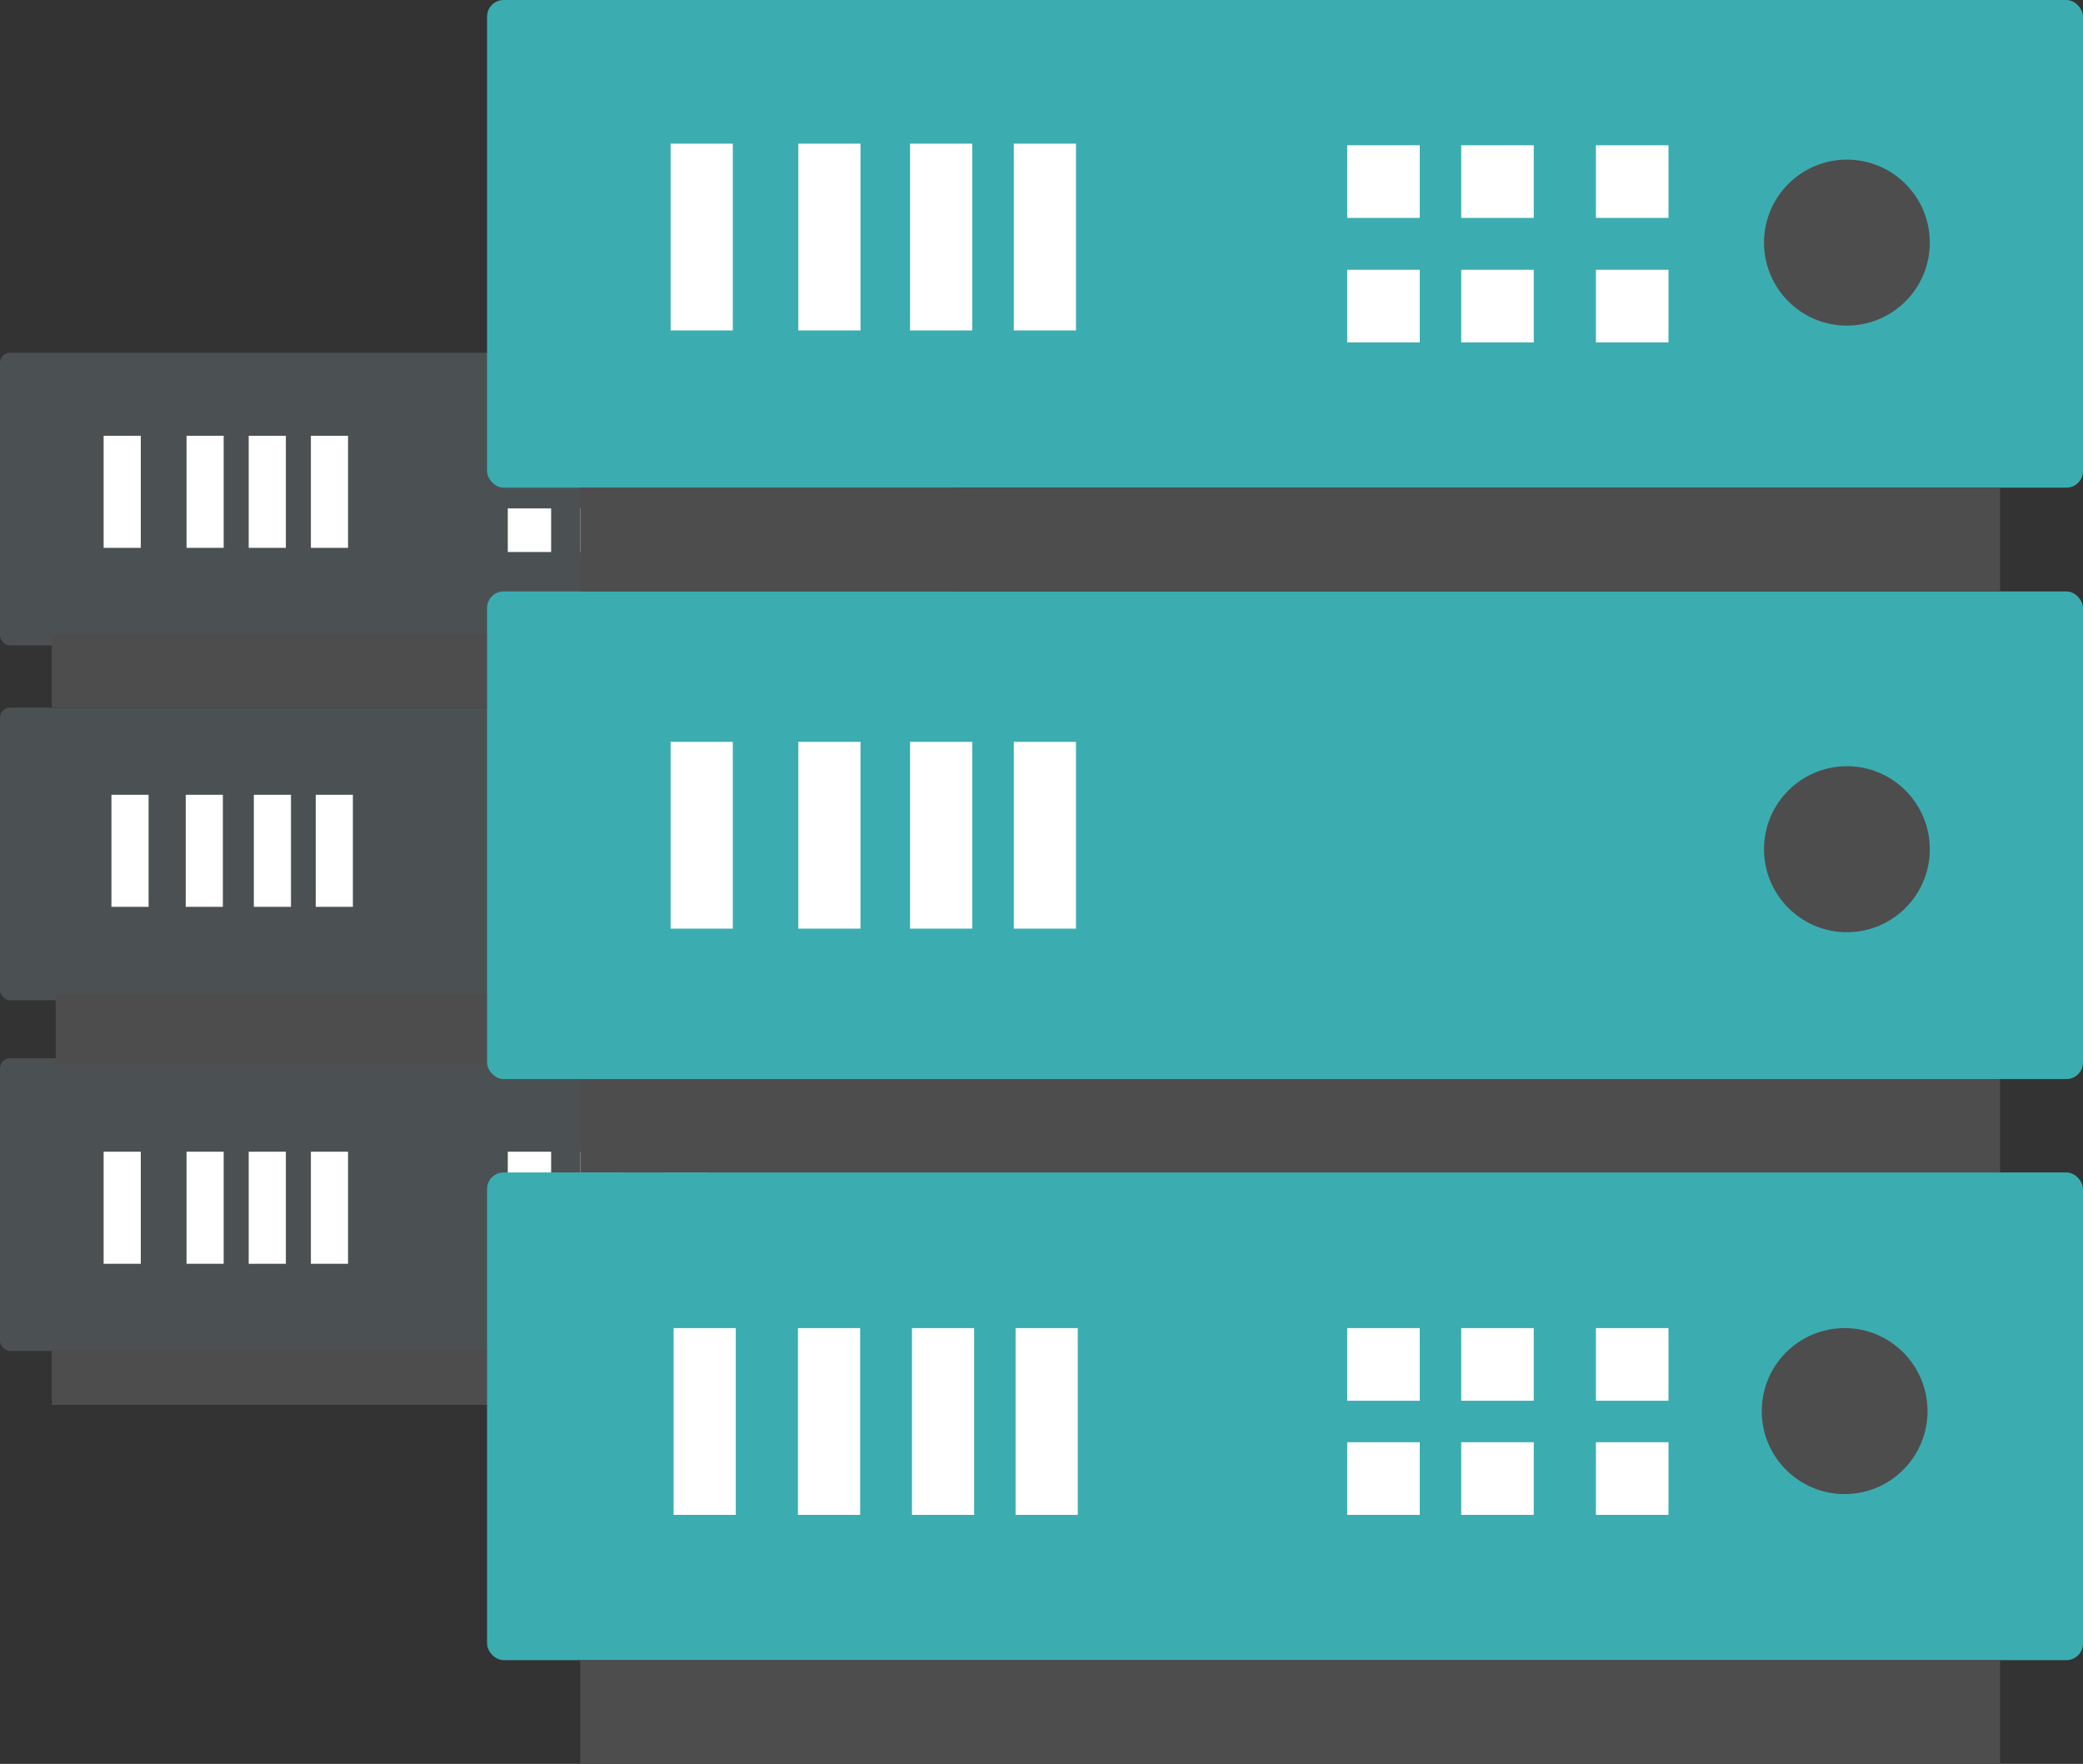 <?xml version="1.0" encoding="UTF-8"?>
<svg width="261px" height="221px" viewBox="0 0 261 221" version="1.1" xmlns="http://www.w3.org/2000/svg" xmlns:xlink="http://www.w3.org/1999/xlink">
    <rect x="0" y="0" width="261" height="221" fill="#333333" stroke="none"/>
    <!-- Generator: Sketch 49.2 (51160) - http://www.bohemiancoding.com/sketch -->
    <title>Group</title>
    <desc>Created with Sketch.</desc>
    <defs></defs>
    <g id="Page-1" stroke="none" stroke-width="1" fill="none" fill-rule="evenodd">
        <g id="Artboard-Copy-40" transform="translate(-542, -3953)">
            <g id="Group" transform="translate(542, 3953)">
                <rect id="Rectangle-67" fill="#4B5153" x="0" y="44.2" width="119.463" height="36.66" rx="1.248"></rect>
                <rect id="Rectangle-67-Copy-4" fill="#4B5153" x="0" y="132.6" width="119.463" height="36.66" rx="1.248"></rect>
                <rect id="Rectangle-67-Copy" fill="#4E4D4D" x="6.493" y="79.48" width="106.275" height="9.14"></rect>
                <rect id="Rectangle-67-Copy-5" fill="#4E4D4D" x="6.493" y="169" width="106.275" height="7.02"></rect>
                <ellipse id="Oval" fill="#4E4D4D" cx="100.997" cy="62.14" rx="6.206" ry="6.24"></ellipse>
                <ellipse id="Oval-Copy" fill="#4E4D4D" cx="100.997" cy="107.64" rx="6.206" ry="6.24"></ellipse>
                <ellipse id="Oval-Copy-2" fill="#4E4D4D" cx="100.997" cy="150.54" rx="6.206" ry="6.24"></ellipse>
                <rect id="Rectangle-3" fill="#FFFFFF" x="83.104" y="54.6" width="5.43" height="5.46"></rect>
                <rect id="Rectangle-3-Copy-10" fill="#FFFFFF" x="83.104" y="98.8" width="5.43" height="5.46"></rect>
                <rect id="Rectangle-3-Copy-20" fill="#FFFFFF" x="83.104" y="144.3" width="5.43" height="5.46"></rect>
                <rect id="Rectangle-3-Copy-3" fill="#FFFFFF" x="83.104" y="63.7" width="5.43" height="5.46"></rect>
                <rect id="Rectangle-3-Copy-11" fill="#FFFFFF" x="83.104" y="109.2" width="5.43" height="5.46"></rect>
                <rect id="Rectangle-3-Copy-21" fill="#FFFFFF" x="83.104" y="152.1" width="5.43" height="5.46"></rect>
                <rect id="Rectangle-3-Copy" fill="#FFFFFF" x="72.716" y="54.6" width="5.43" height="5.46"></rect>
                <rect id="Rectangle-3-Copy-12" fill="#FFFFFF" x="72.716" y="98.8" width="5.43" height="5.46"></rect>
                <rect id="Rectangle-3-Copy-22" fill="#FFFFFF" x="72.716" y="144.3" width="5.43" height="5.46"></rect>
                <rect id="Rectangle-3-Copy-4" fill="#FFFFFF" x="72.716" y="63.7" width="5.43" height="5.46"></rect>
                <rect id="Rectangle-3-Copy-13" fill="#FFFFFF" x="72.716" y="109.2" width="5.43" height="5.46"></rect>
                <rect id="Rectangle-3-Copy-23" fill="#FFFFFF" x="72.716" y="152.1" width="5.43" height="5.46"></rect>
                <rect id="Rectangle-3-Copy-2" fill="#FFFFFF" x="63.627" y="54.6" width="5.43" height="5.46"></rect>
                <rect id="Rectangle-3-Copy-14" fill="#FFFFFF" x="63.627" y="98.8" width="5.43" height="5.46"></rect>
                <rect id="Rectangle-3-Copy-24" fill="#FFFFFF" x="63.627" y="144.3" width="5.43" height="5.46"></rect>
                <rect id="Rectangle-3-Copy-5" fill="#FFFFFF" x="63.627" y="63.7" width="5.43" height="5.46"></rect>
                <rect id="Rectangle-3-Copy-15" fill="#FFFFFF" x="63.627" y="109.2" width="5.43" height="5.46"></rect>
                <rect id="Rectangle-3-Copy-25" fill="#FFFFFF" x="63.627" y="152.1" width="5.43" height="5.46"></rect>
                <rect id="Rectangle-3-Copy-6" fill="#FFFFFF" x="38.955" y="54.6" width="4.654" height="14.04"></rect>
                <rect id="Rectangle-3-Copy-26" fill="#FFFFFF" x="38.955" y="144.3" width="4.654" height="14.04"></rect>
                <rect id="Rectangle-3-Copy-7" fill="#FFFFFF" x="31.164" y="54.6" width="4.654" height="14.04"></rect>
                <rect id="Rectangle-3-Copy-27" fill="#FFFFFF" x="31.164" y="144.3" width="4.654" height="14.04"></rect>
                <rect id="Rectangle-3-Copy-8" fill="#FFFFFF" x="23.373" y="54.6" width="4.654" height="14.04"></rect>
                <rect id="Rectangle-3-Copy-28" fill="#FFFFFF" x="23.373" y="144.3" width="4.654" height="14.04"></rect>
                <rect id="Rectangle-3-Copy-9" fill="#FFFFFF" x="12.985" y="54.6" width="4.654" height="14.04"></rect>
                <g id="Group-7" transform="translate(0, 88.4)">
                    <rect id="Rectangle-67-Copy-2" fill="#4B5153" x="0" y="0.26" width="119.463" height="36.66" rx="1.248"></rect>
                    <rect id="Rectangle-67-Copy-3" fill="#4E4D4D" x="6.982" y="36.14" width="106.275" height="8.86"></rect>
                    <rect id="Rectangle-3-Copy-16" fill="#FFFFFF" x="39.562" y="11.18" width="4.654" height="14.04"></rect>
                    <rect id="Rectangle-3-Copy-17" fill="#FFFFFF" x="31.805" y="11.18" width="4.654" height="14.04"></rect>
                    <rect id="Rectangle-3-Copy-18" fill="#FFFFFF" x="23.272" y="11.18" width="4.654" height="14.04"></rect>
                    <rect id="Rectangle-3-Copy-19" fill="#FFFFFF" x="13.963" y="11.18" width="4.654" height="14.04"></rect>
                </g>
                <rect id="Rectangle-3-Copy-29" fill="#FFFFFF" x="12.985" y="144.3" width="4.654" height="14.04"></rect>
                <g id="Group-3" transform="translate(61.03, 0)">
                    <rect id="Rectangle-67" fill="#3BADB1" x="0" y="0" width="199.97" height="61.1" rx="2.08"></rect>
                    <rect id="Rectangle-67-Copy-2" fill="#3BADB1" x="0" y="74.1" width="199.97" height="61.1" rx="2.08"></rect>
                    <rect id="Rectangle-67-Copy-4" fill="#3BADB1" x="0" y="146.9" width="199.97" height="61.1" rx="2.08"></rect>
                    <rect id="Rectangle-67-Copy" fill="#4E4D4D" x="11.687" y="61.1" width="177.896" height="13"></rect>
                    <rect id="Rectangle-67-Copy-3" fill="#4E4D4D" x="11.687" y="135.2" width="177.896" height="11.7"></rect>
                    <rect id="Rectangle-67-Copy-5" fill="#4E4D4D" x="11.687" y="208" width="177.896" height="13"></rect>
                    <ellipse id="Oval" fill="#4E4D4D" cx="170.388" cy="30.4" rx="10.388" ry="10.4"></ellipse>
                    <ellipse id="Oval-Copy-3" fill="#4E4D4D" cx="170.388" cy="106.4" rx="10.388" ry="10.4"></ellipse>
                    <ellipse id="Oval-Copy-2" fill="#4E4D4D" cx="170.104" cy="176.8" rx="10.388" ry="10.4"></ellipse>
                    <rect id="Rectangle-3" fill="#FFFFFF" x="138.94" y="18.2" width="9.09" height="9.1"></rect>
                    <rect id="Rectangle-3-Copy-20" fill="#FFFFFF" x="138.94" y="166.4" width="9.09" height="9.1"></rect>
                    <rect id="Rectangle-3-Copy-3" fill="#FFFFFF" x="138.94" y="33.8" width="9.09" height="9.1"></rect>
                    <rect id="Rectangle-3-Copy-21" fill="#FFFFFF" x="138.94" y="180.7" width="9.09" height="9.1"></rect>
                    <rect id="Rectangle-3-Copy" fill="#FFFFFF" x="122.06" y="18.2" width="9.09" height="9.1"></rect>
                    <rect id="Rectangle-3-Copy-22" fill="#FFFFFF" x="122.06" y="166.4" width="9.09" height="9.1"></rect>
                    <rect id="Rectangle-3-Copy-4" fill="#FFFFFF" x="122.06" y="33.8" width="9.09" height="9.1"></rect>
                    <rect id="Rectangle-3-Copy-23" fill="#FFFFFF" x="122.06" y="180.7" width="9.09" height="9.1"></rect>
                    <rect id="Rectangle-3-Copy-2" fill="#FFFFFF" x="107.776" y="18.2" width="9.09" height="9.1"></rect>
                    <rect id="Rectangle-3-Copy-24" fill="#FFFFFF" x="107.776" y="166.4" width="9.09" height="9.1"></rect>
                    <rect id="Rectangle-3-Copy-5" fill="#FFFFFF" x="107.776" y="33.8" width="9.09" height="9.1"></rect>
                    <rect id="Rectangle-3-Copy-25" fill="#FFFFFF" x="107.776" y="180.7" width="9.09" height="9.1"></rect>
                    <rect id="Rectangle-3-Copy-6" fill="#FFFFFF" x="66" y="18" width="7.791" height="23.4"></rect>
                    <rect id="Rectangle-3-Copy-30" fill="#FFFFFF" x="66" y="92.95" width="7.791" height="23.4"></rect>
                    <rect id="Rectangle-3-Copy-26" fill="#FFFFFF" x="66.224" y="166.4" width="7.791" height="23.4"></rect>
                    <rect id="Rectangle-3-Copy-7" fill="#FFFFFF" x="53" y="18" width="7.791" height="23.4"></rect>
                    <rect id="Rectangle-3-Copy-31" fill="#FFFFFF" x="53" y="92.95" width="7.791" height="23.4"></rect>
                    <rect id="Rectangle-3-Copy-27" fill="#FFFFFF" x="53.239" y="166.4" width="7.791" height="23.4"></rect>
                    <rect id="Rectangle-3-Copy-8" fill="#FFFFFF" x="39" y="18" width="7.791" height="23.4"></rect>
                    <rect id="Rectangle-3-Copy-32" fill="#FFFFFF" x="39" y="92.95" width="7.791" height="23.4"></rect>
                    <rect id="Rectangle-3-Copy-28" fill="#FFFFFF" x="38.955" y="166.4" width="7.791" height="23.4"></rect>
                    <rect id="Rectangle-3-Copy-9" fill="#FFFFFF" x="23" y="18" width="7.791" height="23.4"></rect>
                    <rect id="Rectangle-3-Copy-33" fill="#FFFFFF" x="23" y="92.95" width="7.791" height="23.4"></rect>
                    <rect id="Rectangle-3-Copy-29" fill="#FFFFFF" x="23.373" y="166.4" width="7.791" height="23.4"></rect>
                </g>
            </g>
        </g>
    </g>
</svg>